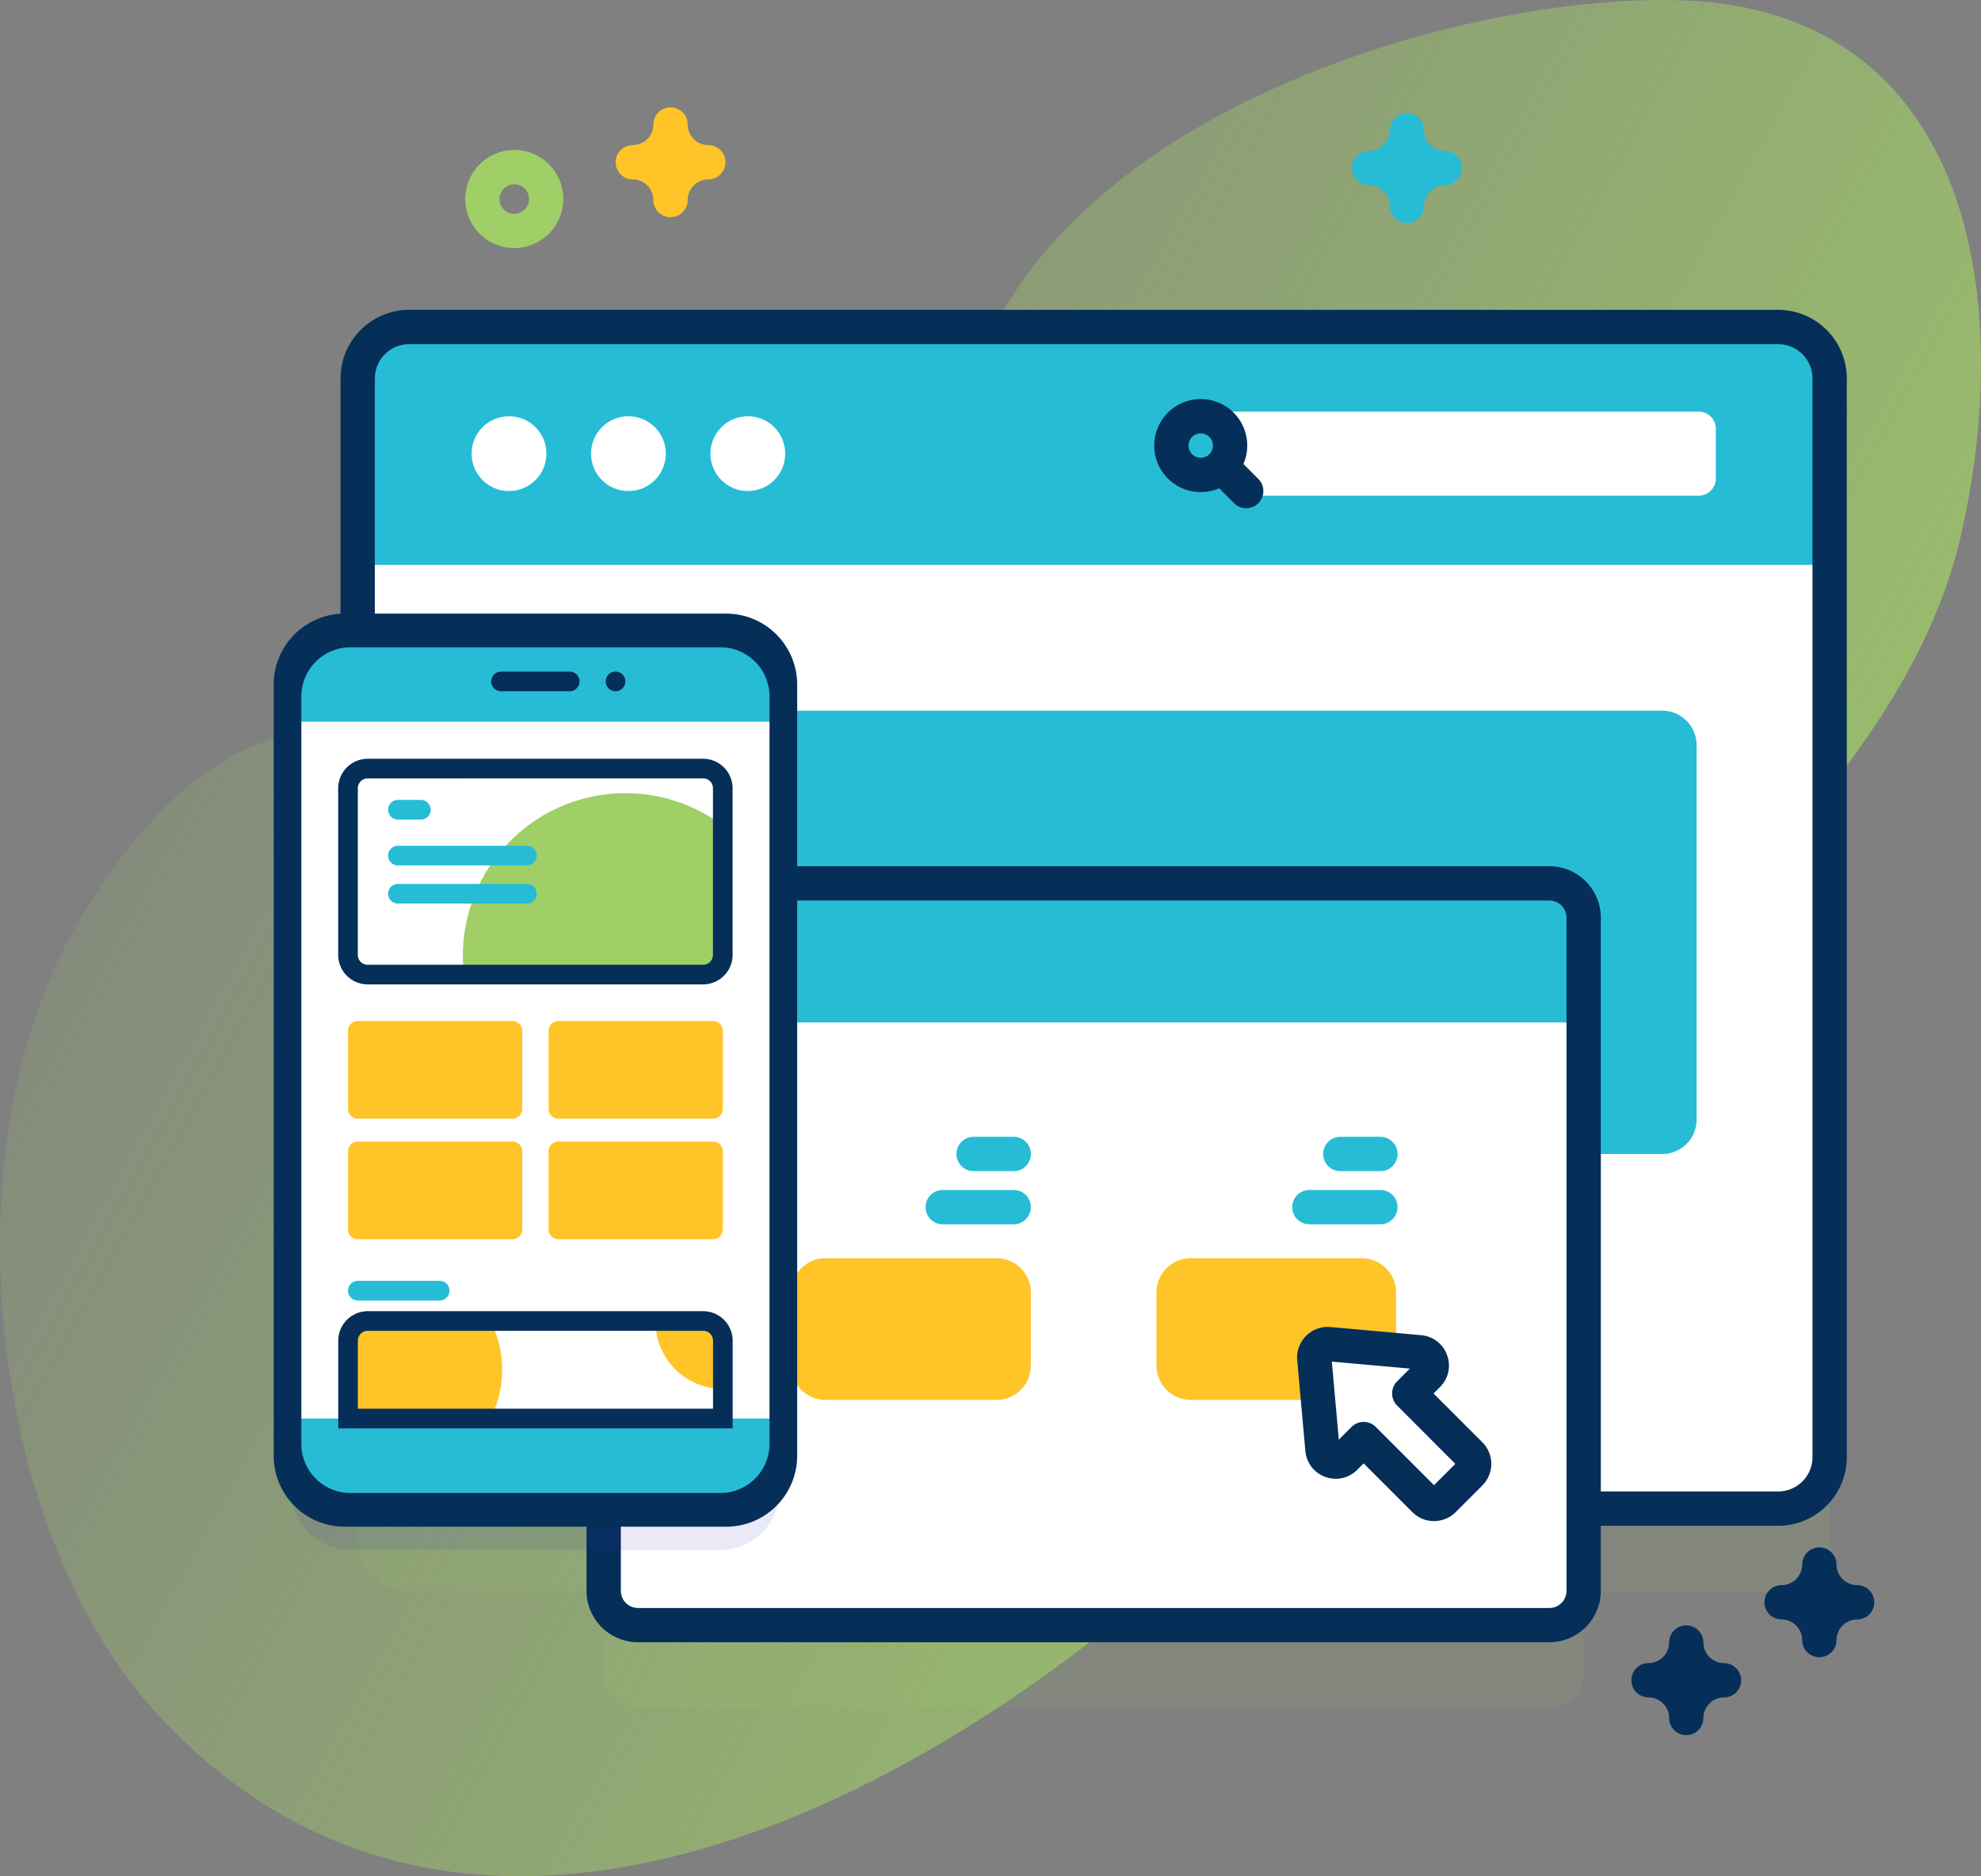 <svg xmlns="http://www.w3.org/2000/svg" xmlns:xlink="http://www.w3.org/1999/xlink" width="134.163" height="127.041" viewBox="0 0 134.163 127.041">
  <rect x="0" y="0" width="134.163" height="127.041" fill="#808080" stroke="none"/>
  <defs>
    <linearGradient id="linear-gradient" x1="0.017" y1="0.182" x2="1.024" y2="0.764" gradientUnits="objectBoundingBox">
      <stop offset="0" stop-color="#a0ce67" stop-opacity="0"/>
      <stop offset="1" stop-color="#a0ce67"/>
    </linearGradient>
  </defs>
  <g id="Group_704" data-name="Group 704" transform="translate(14.573 2.754)">
    <path id="Path_641" data-name="Path 641" d="M-580.357,7.757c-12.937-2.213-47.028,5.7-52.072,27.28-3.354,14.345-17.828,32.811-26.292,33.031-5.036.131-7.662-10.3-14.616-11.156-9.075-1.12-15.372,6.436-19.3,13.279-8.647,15.053-5.943,40.652,5.428,53.136,27.537,30.233,74.811-8.147,88.793-32.865,8.967-15.853,29.2-28.668,33.412-46.539,3.527-14.961,1.29-33.319-15.35-36.165Z" transform="translate(683.167 -10.153)" fill="url(#linear-gradient)"/>
    <path id="Path_642" data-name="Path 642" d="M-545.437,117.573h-92.716a3.486,3.486,0,0,0-3.486,3.486V194.1a3.486,3.486,0,0,0,3.486,3.486h13.173v5.566a2.324,2.324,0,0,0,2.324,2.324h61.722a2.324,2.324,0,0,0,2.324-2.324v-5.566h13.173a3.486,3.486,0,0,0,3.486-3.486V121.059A3.487,3.487,0,0,0-545.437,117.573Z" transform="translate(651.29 -92.608)" fill="#a0ce67" opacity="0.1"/>
    <path id="Path_643" data-name="Path 643" d="M-545.437,173.583h-92.716a3.486,3.486,0,0,1-3.486-3.486V97.059a3.486,3.486,0,0,1,3.486-3.486h92.716a3.486,3.486,0,0,1,3.486,3.486V170.1A3.486,3.486,0,0,1-545.437,173.583Z" transform="translate(651.29 -74.186)" fill="#fff"/>
    <path id="Path_644" data-name="Path 644" d="M-523.521,235.38h-77.016a2.324,2.324,0,0,1-2.324-2.324V207.689a2.324,2.324,0,0,1,2.324-2.324h77.016a2.324,2.324,0,0,1,2.324,2.324v25.367a2.324,2.324,0,0,1-2.324,2.324Z" transform="translate(621.525 -159.996)" fill="#26bcd6"/>
    <path id="Path_645" data-name="Path 645" d="M-541.951,109.682V97.059a3.486,3.486,0,0,0-3.486-3.486h-92.716a3.486,3.486,0,0,0-3.486,3.486v12.623Z" transform="translate(651.29 -74.186)" fill="#26bcd6"/>
    <ellipse id="Ellipse_5" data-name="Ellipse 5" cx="2.533" cy="2.533" rx="2.533" ry="2.533" transform="translate(17.366 25.43)" fill="#fff"/>
    <ellipse id="Ellipse_6" data-name="Ellipse 6" cx="2.533" cy="2.533" rx="2.533" ry="2.533" transform="translate(25.454 25.43)" fill="#fff"/>
    <ellipse id="Ellipse_7" data-name="Ellipse 7" cx="2.533" cy="2.533" rx="2.533" ry="2.533" transform="translate(33.541 25.43)" fill="#fff"/>
    <path id="Path_646" data-name="Path 646" d="M-355.4,123.919h-31.644v-5.693H-355.4a1.162,1.162,0,0,1,1.162,1.162v3.369a1.162,1.162,0,0,1-1.162,1.162Z" transform="translate(455.869 -93.109)" fill="#fff"/>
    <path id="Path_647" data-name="Path 647" d="M-404.14,115.494a3.154,3.154,0,0,0-4.456,0,3.154,3.154,0,0,0,0,4.456,3.154,3.154,0,0,0,3.475.663l1.01,1.011a1.163,1.163,0,0,0,1.644,0,1.163,1.163,0,0,0,0-1.643l-1.01-1.011A3.153,3.153,0,0,0-404.14,115.494Zm-2.812,1.643a.828.828,0,0,1,1.169,0,.828.828,0,0,1,0,1.169.828.828,0,0,1-1.169,0A.828.828,0,0,1-406.953,117.137Z" transform="translate(473.115 -90.305)" fill="#052f58"/>
    <path id="Path_648" data-name="Path 648" d="M-505.911,305.9h-61.722a2.324,2.324,0,0,1-2.324-2.324v-45.58a2.324,2.324,0,0,1,2.324-2.324h61.722a2.324,2.324,0,0,1,2.324,2.324v45.579A2.324,2.324,0,0,1-505.911,305.9Z" transform="translate(596.269 -198.609)" fill="#fff"/>
    <path id="Path_649" data-name="Path 649" d="M-503.587,265.083h-66.371v-7.091a2.324,2.324,0,0,1,2.324-2.324h61.722a2.324,2.324,0,0,1,2.324,2.324Z" transform="translate(596.269 -198.609)" fill="#26bcd6"/>
    <path id="Path_650" data-name="Path 650" d="M-549.274,88.573h-92.717a4.653,4.653,0,0,0-4.648,4.648v73.037a4.653,4.653,0,0,0,4.648,4.648h12.011v4.4a3.49,3.49,0,0,0,3.486,3.486h61.722a3.49,3.49,0,0,0,3.486-3.486v-4.4h12.011a4.653,4.653,0,0,0,4.648-4.648V93.221A4.653,4.653,0,0,0-549.274,88.573Zm-14.335,86.737a1.163,1.163,0,0,1-1.162,1.162h-61.722a1.163,1.163,0,0,1-1.162-1.162v-45.58a1.163,1.163,0,0,1,1.162-1.162h61.722a1.164,1.164,0,0,1,1.162,1.162Zm16.659-9.052a2.327,2.327,0,0,1-2.324,2.324h-12.011V129.731a3.49,3.49,0,0,0-3.486-3.486h-61.722a3.49,3.49,0,0,0-3.486,3.486v38.852h-12.011a2.327,2.327,0,0,1-2.324-2.324V93.221a2.327,2.327,0,0,1,2.324-2.324h92.716a2.327,2.327,0,0,1,2.324,2.324v73.037Z" transform="translate(655.128 -70.348)" fill="#052f58"/>
    <path id="Path_651" data-name="Path 651" d="M-501.392,374.47h-11.58a2.324,2.324,0,0,1-2.324-2.324V367.2a2.324,2.324,0,0,1,2.324-2.324h11.58a2.324,2.324,0,0,1,2.324,2.324v4.947A2.324,2.324,0,0,1-501.392,374.47Z" transform="translate(554.31 -282.435)" fill="#ffc427"/>
    <path id="Path_652" data-name="Path 652" d="M-394.964,374.47h-11.58a2.324,2.324,0,0,1-2.324-2.324V367.2a2.324,2.324,0,0,1,2.324-2.324h11.58a2.324,2.324,0,0,1,2.324,2.324v4.947A2.324,2.324,0,0,1-394.964,374.47Z" transform="translate(472.617 -282.435)" fill="#ffc427"/>
    <path id="Path_653" data-name="Path 653" d="M-355.76,390.445l-6.149-.551a.9.9,0,0,0-.979.979l.551,6.149a.9.9,0,0,0,1.536.557l1.255-1.255,4.128,4.128a.9.9,0,0,0,1.275,0l1.812-1.812a.9.9,0,0,0,0-1.275l-4.128-4.128,1.255-1.255a.9.9,0,0,0-.557-1.536Z" transform="translate(437.326 -301.637)" fill="#fff"/>
    <path id="Path_654" data-name="Path 654" d="M-358.618,398.038a2.056,2.056,0,0,1-1.459-.6l-3.306-3.306-.434.434a2.045,2.045,0,0,1-2.163.481,2.045,2.045,0,0,1-1.352-1.756l-.551-6.149a2.059,2.059,0,0,1,.6-1.644,2.056,2.056,0,0,1,1.644-.6l6.149.551a2.045,2.045,0,0,1,1.756,1.352,2.045,2.045,0,0,1-.481,2.163l-.434.434,3.306,3.306a2.066,2.066,0,0,1,0,2.919l-1.812,1.812a2.057,2.057,0,0,1-1.46.6Zm-4.765-6.715a1.16,1.16,0,0,1,.822.34l3.944,3.944,1.444-1.444-3.943-3.944a1.161,1.161,0,0,1-.34-.822,1.161,1.161,0,0,1,.34-.822l.862-.862-5.285-.473.473,5.285.862-.862A1.161,1.161,0,0,1-363.383,391.323Z" transform="translate(441.164 -297.798)" fill="#052f58"/>
    <path id="Path_655" data-name="Path 655" d="M-356.422,331.837h-2.715a1.162,1.162,0,0,1-1.162-1.162,1.162,1.162,0,0,1,1.162-1.162h2.715a1.162,1.162,0,0,1,1.162,1.162A1.162,1.162,0,0,1-356.422,331.837Z" transform="translate(435.336 -255.292)" fill="#26bcd6"/>
    <path id="Path_656" data-name="Path 656" d="M-363.331,347.323h-4.806a1.162,1.162,0,0,1-1.162-1.162A1.162,1.162,0,0,1-368.137,345h4.806a1.162,1.162,0,0,1,1.162,1.162A1.162,1.162,0,0,1-363.331,347.323Z" transform="translate(442.244 -267.179)" fill="#26bcd6"/>
    <path id="Path_657" data-name="Path 657" d="M-463.273,331.837h-2.715a1.162,1.162,0,0,1-1.162-1.162,1.162,1.162,0,0,1,1.162-1.162h2.715a1.162,1.162,0,0,1,1.162,1.162A1.162,1.162,0,0,1-463.273,331.837Z" transform="translate(517.354 -255.292)" fill="#26bcd6"/>
    <path id="Path_658" data-name="Path 658" d="M-470.182,347.323h-4.806a1.162,1.162,0,0,1-1.162-1.162A1.162,1.162,0,0,1-474.988,345h4.806a1.162,1.162,0,0,1,1.162,1.162A1.162,1.162,0,0,1-470.182,347.323Z" transform="translate(524.262 -267.179)" fill="#26bcd6"/>
    <path id="Path_659" data-name="Path 659" d="M-606.976,48.636a3.325,3.325,0,0,1-3.321-3.321,3.325,3.325,0,0,1,3.321-3.322,3.325,3.325,0,0,1,3.321,3.322A3.325,3.325,0,0,1-606.976,48.636Zm0-4.319a1,1,0,0,0-1,1,1,1,0,0,0,1,1,1,1,0,0,0,1-1A1,1,0,0,0-606.976,44.317Z" transform="translate(627.232 -34.593)" fill="#a0ce67"/>
    <path id="Path_660" data-name="Path 660" d="M-562.753,37.013a1.162,1.162,0,0,1-1.162-1.162,1.4,1.4,0,0,0-1.394-1.394,1.162,1.162,0,0,1-1.162-1.162,1.162,1.162,0,0,1,1.162-1.162,1.4,1.4,0,0,0,1.394-1.394,1.162,1.162,0,0,1,1.162-1.162,1.162,1.162,0,0,1,1.162,1.162,1.4,1.4,0,0,0,1.394,1.394,1.162,1.162,0,0,1,1.162,1.162,1.162,1.162,0,0,1-1.162,1.162,1.4,1.4,0,0,0-1.394,1.394A1.162,1.162,0,0,1-562.753,37.013Z" transform="translate(593.592 -25.062)" fill="#ffc427"/>
    <path id="Path_661" data-name="Path 661" d="M-266.758,479.273a1.162,1.162,0,0,1-1.162-1.162,1.4,1.4,0,0,0-1.394-1.394,1.162,1.162,0,0,1-1.162-1.162,1.162,1.162,0,0,1,1.162-1.162A1.4,1.4,0,0,0-267.92,473a1.162,1.162,0,0,1,1.162-1.162A1.162,1.162,0,0,1-265.6,473a1.4,1.4,0,0,0,1.394,1.394,1.162,1.162,0,0,1,1.162,1.162,1.162,1.162,0,0,1-1.162,1.162,1.4,1.4,0,0,0-1.394,1.394A1.162,1.162,0,0,1-266.758,479.273Z" transform="translate(366.388 -364.538)" fill="#052f58"/>
    <path id="Path_662" data-name="Path 662" d="M-348.173,38.722a1.162,1.162,0,0,1-1.162-1.162,1.4,1.4,0,0,0-1.394-1.394A1.162,1.162,0,0,1-351.891,35a1.162,1.162,0,0,1,1.162-1.162,1.4,1.4,0,0,0,1.394-1.394,1.162,1.162,0,0,1,1.162-1.162,1.162,1.162,0,0,1,1.162,1.162,1.4,1.4,0,0,0,1.394,1.394A1.162,1.162,0,0,1-344.454,35a1.162,1.162,0,0,1-1.162,1.162,1.4,1.4,0,0,0-1.394,1.394A1.162,1.162,0,0,1-348.173,38.722Z" transform="translate(428.882 -26.374)" fill="#26bcd6"/>
    <path id="Path_663" data-name="Path 663" d="M-227.979,456.564a1.162,1.162,0,0,1-1.162-1.162,1.4,1.4,0,0,0-1.394-1.394,1.162,1.162,0,0,1-1.162-1.162,1.162,1.162,0,0,1,1.162-1.162,1.4,1.4,0,0,0,1.394-1.394,1.162,1.162,0,0,1,1.162-1.162,1.162,1.162,0,0,1,1.162,1.162,1.4,1.4,0,0,0,1.394,1.394,1.162,1.162,0,0,1,1.162,1.162,1.162,1.162,0,0,1-1.162,1.162,1.4,1.4,0,0,0-1.394,1.394A1.162,1.162,0,0,1-227.979,456.564Z" transform="translate(336.622 -347.107)" fill="#052f58"/>
    <path id="Path_664" data-name="Path 664" d="M-631.874,256.353h-25.058a3.989,3.989,0,0,1-3.989-3.989V201.75a3.989,3.989,0,0,1,3.989-3.989h25.058a3.989,3.989,0,0,1,3.989,3.989v50.614A3.989,3.989,0,0,1-631.874,256.353Z" transform="translate(666.09 -154.16)" fill="#2626bc" opacity="0.1" style="mix-blend-mode: normal;isolation: isolate"/>
    <path id="Path_665" data-name="Path 665" d="M-631.874,242.622h-25.058a3.989,3.989,0,0,1-3.989-3.989V188.019a3.989,3.989,0,0,1,3.989-3.989h25.058a3.989,3.989,0,0,1,3.989,3.989v50.614A3.989,3.989,0,0,1-631.874,242.622Z" transform="translate(666.09 -143.62)" fill="#26bcd6"/>
    <path id="Path_666" data-name="Path 666" d="M-660.919,208.578h33.035V255.76h-33.035Z" transform="translate(666.09 -162.463)" fill="#fff"/>
    <path id="Path_667" data-name="Path 667" d="M-635.474,238.9h-25.854a4.807,4.807,0,0,1-4.8-4.8V181.875a4.807,4.807,0,0,1,4.8-4.8h25.854a4.807,4.807,0,0,1,4.8,4.8V234.1a4.807,4.807,0,0,1-4.8,4.8Zm-25.456-59.544a3.328,3.328,0,0,0-3.324,3.324v50.614a3.328,3.328,0,0,0,3.324,3.324h25.058a3.328,3.328,0,0,0,3.324-3.324V182.679a3.328,3.328,0,0,0-3.324-3.324Z" transform="translate(670.09 -138.28)" fill="#052f58"/>
    <path id="Path_668" data-name="Path 668" d="M-597.4,195.3h-4.649a.665.665,0,0,1-.665-.665.665.665,0,0,1,.665-.665h4.649a.665.665,0,0,1,.665.665A.665.665,0,0,1-597.4,195.3Z" transform="translate(621.409 -151.248)" fill="#052f58"/>
    <path id="Path_669" data-name="Path 669" d="M-568.031,194.63a.665.665,0,0,1-.665.665.665.665,0,0,1-.665-.665.665.665,0,0,1,.665-.665A.665.665,0,0,1-568.031,194.63Z" transform="translate(595.81 -151.246)" fill="#052f58"/>
    <path id="Path_670" data-name="Path 670" d="M-619.073,223.558v11.288a1.33,1.33,0,0,1-1.33,1.33h-22.722a1.33,1.33,0,0,1-1.329-1.33V223.558a1.33,1.33,0,0,1,1.329-1.329H-620.4A1.33,1.33,0,0,1-619.073,223.558Z" transform="translate(653.451 -172.941)" fill="#fff"/>
    <path id="Path_671" data-name="Path 671" d="M-593.4,231.587v8.757a1.33,1.33,0,0,1-1.33,1.33h-16.2a10.873,10.873,0,0,1-.075-1.274A11.009,11.009,0,0,1-600,229.391,10.965,10.965,0,0,1-593.4,231.587Z" transform="translate(627.78 -178.439)" fill="#a0ce67"/>
    <path id="Path_672" data-name="Path 672" d="M-619.073,384.494v5.277h-25.381v-5.277a1.33,1.33,0,0,1,1.329-1.33H-620.4A1.33,1.33,0,0,1-619.073,384.494Z" transform="translate(653.451 -296.474)" fill="#fff"/>
    <path id="Path_673" data-name="Path 673" d="M-634.016,386.468a7.27,7.27,0,0,1-.789,3.3h-9.65v-5.277a1.33,1.33,0,0,1,1.329-1.33h8.32A7.281,7.281,0,0,1-634.016,386.468Z" transform="translate(653.451 -296.474)" fill="#ffc427"/>
    <path id="Path_674" data-name="Path 674" d="M-633.319,302.38h-10.469a.665.665,0,0,1-.665-.665v-5.284a.665.665,0,0,1,.665-.665h10.469a.665.665,0,0,1,.665.665v5.284A.665.665,0,0,1-633.319,302.38Z" transform="translate(653.45 -229.388)" fill="#ffc427"/>
    <path id="Path_675" data-name="Path 675" d="M-574.877,302.38h-10.469a.665.665,0,0,1-.665-.665v-5.284a.665.665,0,0,1,.665-.665h10.469a.665.665,0,0,1,.665.665v5.284A.665.665,0,0,1-574.877,302.38Z" transform="translate(608.591 -229.388)" fill="#ffc427"/>
    <path id="Path_676" data-name="Path 676" d="M-633.319,337.5h-10.469a.665.665,0,0,1-.665-.665V331.55a.665.665,0,0,1,.665-.665h10.469a.665.665,0,0,1,.665.665v5.284A.665.665,0,0,1-633.319,337.5Z" transform="translate(653.45 -256.345)" fill="#ffc427"/>
    <path id="Path_677" data-name="Path 677" d="M-574.877,337.5h-10.469a.665.665,0,0,1-.665-.665V331.55a.665.665,0,0,1,.665-.665h10.469a.665.665,0,0,1,.665.665v5.284A.665.665,0,0,1-574.877,337.5Z" transform="translate(608.591 -256.345)" fill="#ffc427"/>
    <path id="Path_678" data-name="Path 678" d="M-623.364,255.827H-632.1a.665.665,0,0,0-.665.665.665.665,0,0,0,.665.665h8.733a.665.665,0,0,0,.665-.665A.665.665,0,0,0-623.364,255.827Z" transform="translate(644.477 -198.731)" fill="#26bcd6"/>
    <path id="Path_679" data-name="Path 679" d="M-623.364,244.712H-632.1a.665.665,0,0,0-.665.665.665.665,0,0,0,.665.665h8.733a.665.665,0,0,0,.665-.665A.665.665,0,0,0-623.364,244.712Z" transform="translate(644.477 -190.199)" fill="#26bcd6"/>
    <path id="Path_680" data-name="Path 680" d="M-630.544,231.357H-632.1a.665.665,0,0,0-.665.665.665.665,0,0,0,.665.665h1.553a.665.665,0,0,0,.665-.665A.665.665,0,0,0-630.544,231.357Z" transform="translate(644.477 -179.948)" fill="#26bcd6"/>
    <path id="Path_681" data-name="Path 681" d="M-638.247,371.474h-5.542a.665.665,0,0,0-.665.665.665.665,0,0,0,.665.665h5.542a.665.665,0,0,0,.665-.665A.665.665,0,0,0-638.247,371.474Z" transform="translate(653.451 -287.501)" fill="#26bcd6"/>
    <path id="Path_682" data-name="Path 682" d="M-550.313,384.494v3.269a4.563,4.563,0,0,1-4.563-4.562v-.037h3.233A1.33,1.33,0,0,1-550.313,384.494Z" transform="translate(584.692 -296.474)" fill="#ffc427"/>
    <path id="Path_683" data-name="Path 683" d="M-622.6,234.645h-22.722a2,2,0,0,1-1.994-1.995V221.362a2,2,0,0,1,1.994-1.994H-622.6a2,2,0,0,1,1.995,1.994V232.65A2,2,0,0,1-622.6,234.645ZM-645.321,220.7a.666.666,0,0,0-.665.665V232.65a.666.666,0,0,0,.665.665H-622.6a.666.666,0,0,0,.665-.665V221.362a.665.665,0,0,0-.665-.665Z" transform="translate(655.647 -170.745)" fill="#052f58"/>
    <path id="Path_684" data-name="Path 684" d="M-620.6,388.24h-26.711V382.3a2,2,0,0,1,1.994-1.994H-622.6A2,2,0,0,1-620.6,382.3Zm-25.382-1.33h24.052V382.3a.665.665,0,0,0-.665-.665h-22.722a.666.666,0,0,0-.665.665Z" transform="translate(655.647 -294.279)" fill="#052f58"/>
  </g>
</svg>
